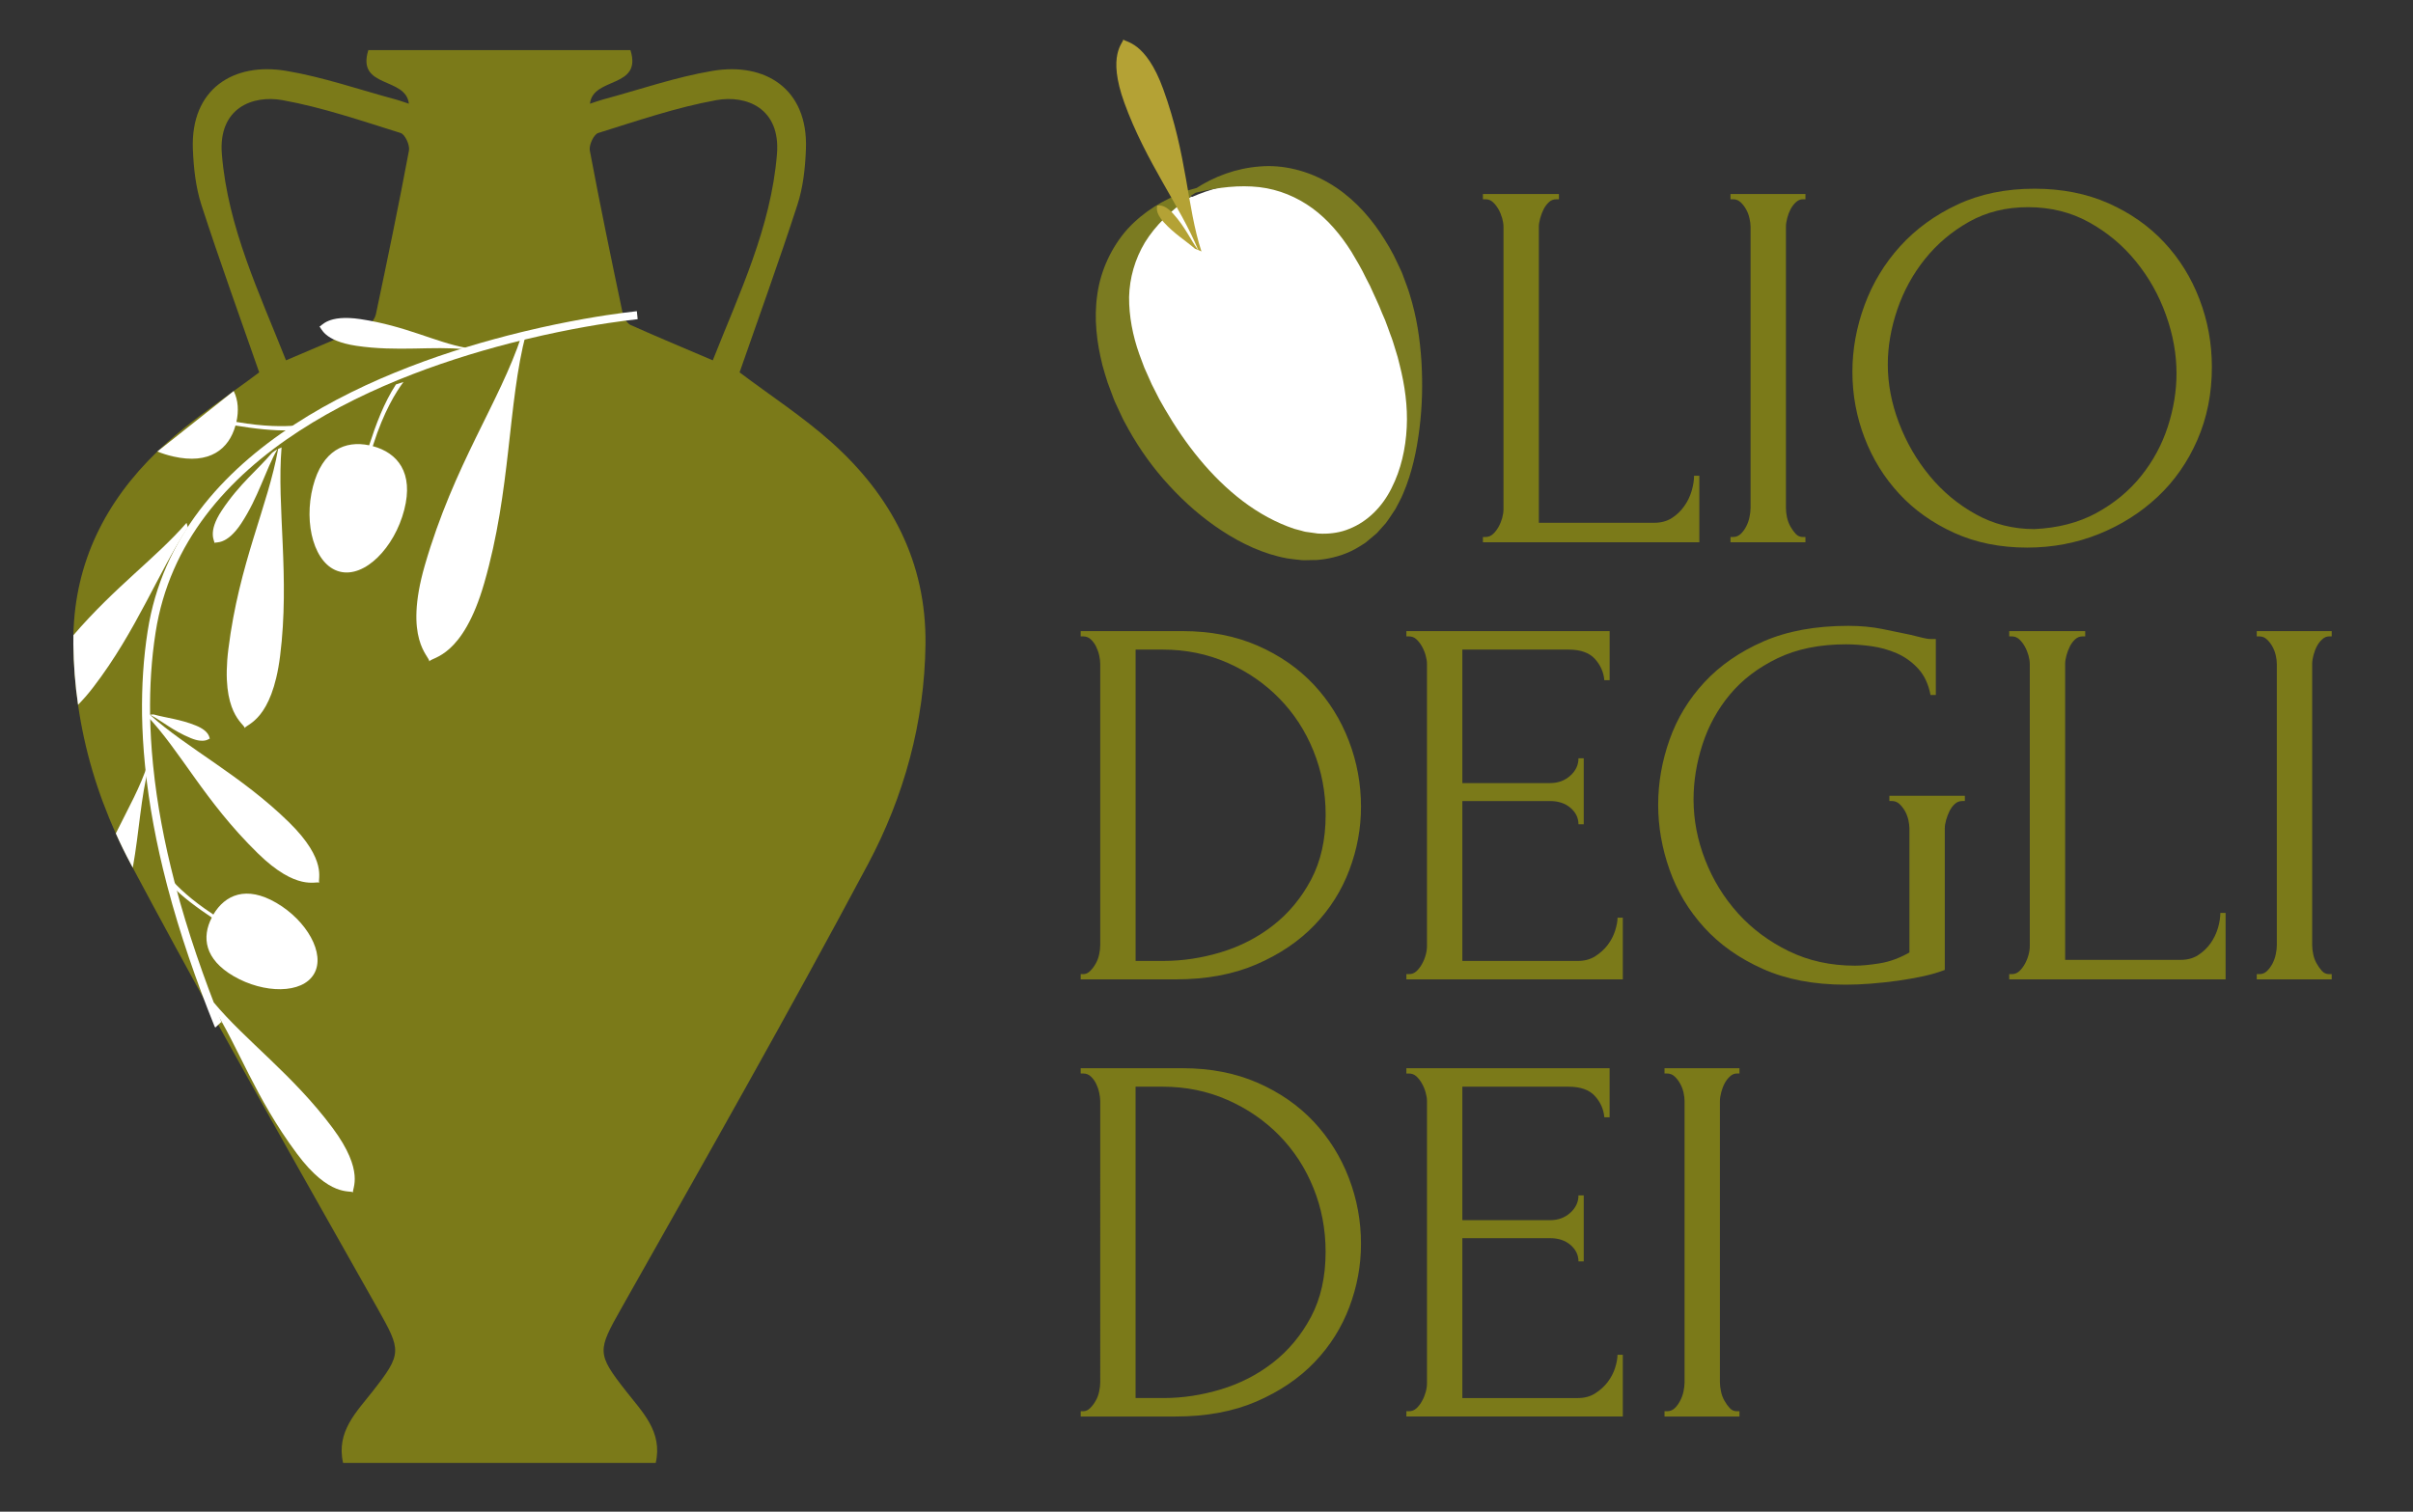 <?xml version="1.0" encoding="utf-8"?>
<!-- Generator: Adobe Illustrator 16.0.0, SVG Export Plug-In . SVG Version: 6.00 Build 0)  -->
<!DOCTYPE svg PUBLIC "-//W3C//DTD SVG 1.1//EN" "http://www.w3.org/Graphics/SVG/1.1/DTD/svg11.dtd">
<svg version="1.1" id="Livello_1" xmlns="http://www.w3.org/2000/svg" xmlns:xlink="http://www.w3.org/1999/xlink" x="0px" y="0px"
	 width="600px" height="376px" viewBox="0 0 600 376" enable-background="new 0 0 600 376" xml:space="preserve">
<rect x="0" y="0" width="600" height="376" fill="#333333" stroke="none"/>
<path fill="#7B7A19" d="M215.833,214.928c8.96-16.818,14.065-35.307,14.293-54.72c0.227-20.432-8.517-36.916-23.363-50.203
	c-7.132-6.368-15.235-11.634-22.864-17.385c4.687-13.488,9.777-27.5,14.374-41.659c1.438-4.407,1.948-9.218,2.123-13.877
	c0.577-14.982-10.118-21.67-23.229-19.454c-9.217,1.544-18.149,4.675-27.205,7.106c-1.104,0.296-2.163,0.713-3.265,1.061
	c0.724-6.771,13.099-3.734,10.061-13.339H91.59c-3.022,9.605,9.352,6.568,10.076,13.339c-1.114-0.348-2.164-0.765-3.278-1.061
	c-9.042-2.431-17.989-5.562-27.193-7.106c-13.111-2.217-23.819,4.472-23.24,19.454c0.188,4.66,0.698,9.47,2.123,13.877
	c4.595,14.159,9.685,28.171,14.374,41.659c-2.082,1.573-4.204,3.118-6.34,4.636v0.014c-0.042,0.027-0.095,0.054-0.134,0.093
	l-0.015,0.014c-5.603,4.018-11.23,8.034-16.362,12.628c-0.834,0.739-1.625,1.477-2.405,2.244l-0.068,0.054
	c-12.816,12.387-20.501,27.419-20.877,45.69c-0.014,0.725-0.027,1.463-0.014,2.214c0.053,5.094,0.443,10.132,1.169,15.089
	c1.585,11.109,4.784,21.817,9.391,32.001c1.142,2.58,2.392,5.117,3.733,7.63c0.164,0.298,0.324,0.604,0.486,0.9
	c6.972,13.071,14.053,26.088,21.239,39.041c0,0.012,0.014,0.028,0.014,0.028c13.045,23.603,26.359,47.07,39.618,70.557
	c5.897,10.479,6.141,11.204-1.182,20.554c-4.016,5.147-9.175,10.077-7.389,17.868h77.73c1.788-7.791-3.385-12.721-7.389-17.868
	c-7.334-9.35-7.093-10.074-1.181-20.554C175.179,288.766,196.017,252.113,215.833,214.928 M55.169,38.36
	c-0.94-11.474,7.618-14.792,15.074-13.449c9.969,1.8,19.669,5.144,29.369,8.168c1.086,0.323,2.336,3.008,2.08,4.353
	c-2.538,13.583-5.358,27.125-8.207,40.652c-0.122,0.578-0.443,1.265-0.875,1.815c-0.321,0.416-0.696,0.764-1.074,0.94
	c-2.78,1.25-5.577,2.458-8.41,3.666c-3.91,1.68-7.887,3.359-12.011,5.12C64.492,72.843,56.66,56.657,55.169,38.36 M146.659,37.432
	c-0.256-1.344,0.994-4.03,2.095-4.353c9.7-3.024,19.399-6.368,29.355-8.168c7.469-1.343,16.026,1.976,15.086,13.449
	c-1.506,18.297-9.326,34.483-15.961,51.265c-7.106-3.038-13.81-5.816-20.421-8.786c-0.685-0.31-1.342-1.182-1.705-2.042
	c-0.108-0.243-0.188-0.484-0.242-0.714C152.018,64.556,149.21,51.015,146.659,37.432"/>
<path fill="none" stroke="#FFFFFF" stroke-width="2" d="M54.27,254.896c0,0-0.015-0.016-0.015-0.026
	c-4.473-11.084-8.531-22.745-11.661-34.621c-0.066-0.294-0.147-0.577-0.226-0.874c-2.461-9.511-4.314-19.169-5.281-28.789
	c-0.027-0.188-0.04-0.378-0.055-0.564c-0.402-4.083-0.643-8.168-0.711-12.225c-0.094-6.973,0.322-13.893,1.384-20.677
	c7.079-45.475,58.535-65.318,91.944-73.486c0.351-0.092,0.7-0.175,1.05-0.256c10.948-2.633,19.841-3.99,24.409-4.579
	c2.15-0.283,3.347-0.405,3.347-0.405"/>
<path fill="#FFFFFF" d="M105.63,140.626c-5.346,18.498,1.22,22.583,1.114,23.883c0.699-1.134,8.306-0.919,13.646-19.418
	c6.741-23.283,5.815-44.697,10.4-62.11c-0.354,0.2-0.718,0.381-1.098,0.524C124.179,100.18,112.901,115.468,105.63,140.626"/>
<path fill="#FFFFFF" d="M91.792,110.758c-5.986-1.25-11.636,1.221-13.965,10.221c-2.415,9.36,0.366,19.584,6.634,21.197
	c6.244,1.623,13.636-5.975,16.051-15.346c2.409-9.286-1.662-14.212-7.834-15.864c0.037-0.089,0.066-0.166,0.101-0.266
	c2.646-8.337,5.712-13.247,7.552-15.69c-0.623,0.183-1.256,0.408-1.883,0.614C95.429,100.286,93.503,105.5,91.792,110.758"/>
<path fill="#FFFFFF" d="M46.719,131.177c-7.35,11.097-12.778,25.742-23.483,39.699c-1.357,1.775-2.633,3.224-3.829,4.419
	c-0.726-4.956-1.116-9.994-1.169-15.085c-0.012-0.754,0-1.49,0.014-2.217c10.397-12.093,20.556-19.226,28.131-27.944
	C46.505,130.439,46.624,130.802,46.719,131.177"/>
<path fill="#FFFFFF" d="M73.834,286.958c8.146,10.952,13.27,8.999,13.956,9.617c-0.329-0.88,3.042-5.089-5.093-16.028
	c-9.822-13.195-21.658-21.718-29.552-31.214c-0.084,0.373-0.14,0.774-0.183,1.176C59.363,260.502,63.331,272.834,73.834,286.958"/>
<path fill="#FFFFFF" d="M37.274,190.008c-0.053,0.188-0.122,0.389-0.187,0.577c-0.041,0.106-0.069,0.214-0.108,0.319
	c-1.975,7.244-2.312,15.721-3.963,24.924c-0.162-0.297-0.324-0.604-0.484-0.9c-1.343-2.512-2.593-5.05-3.735-7.63
	c3.104-6.287,6.139-11.596,7.939-17.264c0.095-0.015,0.202-0.015,0.296-0.015C37.113,190.008,37.194,190.008,37.274,190.008"/>
<path fill="#FFFFFF" d="M89.655,79.38c-8.281-1.245-9.67,1.818-10.247,1.85c0.541,0.242,0.885,3.524,9.169,4.778
	c10.226,1.53,19.277,0.006,26.942,0.877c0.079-0.12,0.158-0.239,0.23-0.393C108.225,85.09,100.966,81.096,89.655,79.38"/>
<path fill="#FFFFFF" d="M47.437,183.592c3.519,1.44,4.504,0.084,4.753,0.114c-0.203-0.163,0.038-1.802-3.48-3.24
	c-3.809-1.561-7.466-1.912-10.547-2.769c-0.287,0.034-0.586,0.058-0.889,0.071C40.218,179.264,42.906,181.737,47.437,183.592"/>
<path fill="#FFFFFF" d="M64.097,212.23c9.743,9.549,14.511,6.822,15.287,7.328c-0.475-0.822,2.206-5.492-7.54-15.051
	c-11.976-11.734-25.277-18.336-34.587-26.736c-0.309,0.016-0.621,0.017-0.94,0.021C45,186.873,50.729,199.139,64.097,212.23"/>
<path fill="#FFFFFF" d="M53.047,227.48c-0.073-0.047-0.137-0.094-0.205-0.157c-5.316-3.488-8.599-6.656-10.56-8.906
	c0.085,0.545,0.12,1.078,0.087,1.604c3.073,3.152,6.643,5.748,10.298,8.196c-2.542,4.894-1.8,10.37,5.425,14.582
	c7.532,4.374,17.07,4.474,19.994-0.565c2.927-5.023-1.848-13.286-9.375-17.668C61.25,220.216,55.983,222.531,53.047,227.48"/>
<path fill="#FFFFFF" d="M58.112,97.256c1.142,2.312,1.275,4.972,0.671,7.697c0.093,0.015,0.173,0.015,0.295,0.042
	c6.542,1.127,11.406,1.127,14.724,0.833c-0.401,0.402-0.805,0.804-1.208,1.209c-4.703,0.147-9.392-0.431-14.039-1.196
	c-1.651,5.885-6.421,9.766-15.491,7.697c-1.356-0.309-2.672-0.726-3.936-1.235L58.112,97.256z"/>
<path fill="#FFFFFF" d="M56.793,161.396c-2.023,16.066,3.988,18.604,4.063,19.693c0.433-1.026,6.769-1.855,8.792-17.924
	c2.475-19.746-0.874-37.062,0.366-51.879c-0.293,0.119-0.58,0.24-0.854,0.381C66.623,125.934,59.472,139.987,56.793,161.396"/>
<path fill="#FFFFFF" d="M55.12,127.012c-3.625,5.474-1.655,7.596-1.812,8.023c0.358-0.298,3.035,0.65,6.662-4.824
	c4.318-6.549,6.051-13.327,8.993-18.455c-0.473,0.249-0.896,0.547-1.307,0.866C64.185,116.743,59.454,120.434,55.12,127.012"/>
<path fill="#FFFFFF" d="M296.346,48.895c0.01,0.035,0.019,0.068,0.029,0.102c17.207-7.55,35.613-3.73,47.148,22.023
	c11.176,24.817,8.92,54.273-6.434,63.591c-0.707,0.429-1.441,0.818-2.201,1.156c-2.727,1.23-5.645,1.812-8.672,1.82
	c-16.26,0.051-35.701-16.436-45.532-38.298c-11.2-24.946-2.773-41.002,13.271-49.14c-0.021-0.056-0.043-0.114-0.064-0.169
	L296.346,48.895z"/>
<path fill="#7B7B21" d="M297.686,46.721l0.256,0.533l-0.685-0.324c4.616-3.016,10.068-5.073,15.936-5.52
	c5.862-0.526,12.039,1.06,17.252,4.119c5.251,3.059,9.472,7.496,12.715,12.306c1.599,2.419,3.115,4.904,4.281,7.504l0.909,1.945
	l0.113,0.243l0.153,0.357l0.185,0.471l0.351,0.949c0.461,1.291,0.955,2.475,1.359,3.865c1.762,5.616,2.573,11.123,2.937,16.747
	c0.328,5.596,0.202,11.172-0.494,16.672c-0.679,5.494-1.826,10.959-4.047,16.161c-0.521,1.312-1.268,2.538-1.902,3.818
	c-0.794,1.188-1.563,2.423-2.44,3.582l-1.47,1.646l-0.744,0.824l-0.851,0.723l-1.73,1.445l-0.221,0.179l-0.107,0.091l-0.237,0.143
	l-0.429,0.271l-0.86,0.538c-2.669,1.658-5.616,2.611-8.68,3.079l-1.147,0.14l-0.576,0.051l-0.144,0.014
	c-0.11-0.002,0.15,0.009-0.27-0.002l-0.063,0.002l-0.253,0.005l-2.03,0.041c-0.625,0.051-1.463-0.044-2.261-0.14
	c-0.792-0.094-1.617-0.181-2.395-0.306c-5.968-1.083-11.393-3.705-16.255-6.872c-4.875-3.191-9.241-7.015-13.119-11.256
	c-3.905-4.219-7.279-8.911-10.078-13.918c-0.683-1.264-1.405-2.505-1.983-3.822l-0.906-1.954l-0.453-0.976l-0.111-0.244
	l-0.167-0.402l-0.183-0.472l-1.415-3.791c-0.448-1.385-0.893-2.867-1.292-4.305c-1.43-5.707-2.176-11.707-1.27-17.735
	c0.841-6.012,3.582-11.781,7.502-16.192c4.021-4.362,9.049-7.375,14.262-9.22l-0.439,1.123l-0.04-0.177l-0.2-0.924l0.669-0.186
	L297.686,46.721z M297.296,47.936l-1.964,1.243l0.47-1.11l0.089,0.159l0.324,0.582l-0.766,0.541
	c-4.356,3.086-8.14,6.724-10.739,10.909c-2.534,4.231-3.836,8.884-3.959,13.626c-0.03,4.743,0.896,9.59,2.536,14.203l1.259,3.372
	l1.647,3.697l0.206,0.464l0.049,0.116c0.07,0.164-0.067-0.159-0.043-0.106l0.027,0.052l0.107,0.211l0.43,0.844l0.856,1.688
	c0.532,1.145,1.245,2.198,1.832,3.313c5.053,8.696,11.41,16.86,19.353,22.897c3.961,3.002,8.295,5.386,12.819,6.9l1.583,0.419
	c0.53,0.134,1.016,0.331,1.744,0.392l2.009,0.28l0.253,0.036l0.062,0.009c-0.378-0.007-0.074,0-0.144-0.001l0.109,0.009l0.435,0.031
	l0.873,0.035c2.298,0.033,4.71-0.333,6.799-1.23c4.49-1.779,8.19-5.487,10.471-10.124c2.338-4.594,3.507-9.834,3.765-15.069
	c0.27-5.251-0.48-10.53-1.765-15.588c-0.277-1.273-0.648-2.524-1.049-3.768c-0.392-1.243-0.729-2.49-1.226-3.696
	c-0.455-1.209-0.854-2.45-1.329-3.628c-0.506-1.154-1.004-2.301-1.454-3.459c-0.485-1.159-1.119-2.428-1.655-3.645l-0.421-0.921
	l-0.202-0.463l-0.024-0.058c0.015,0.034-0.067-0.158,0.024,0.062l-0.052-0.106l-0.112-0.21l-0.873-1.69
	c-1.089-2.299-2.364-4.447-3.646-6.581c-2.649-4.197-5.82-7.951-9.651-10.757c-3.822-2.79-8.302-4.696-13.247-5.274
	c-4.939-0.552-10.181,0.04-15.446,1.312L297.296,47.936z"/>
<path fill="#7B7A19" d="M268.719,242.295h0.664c0.605,0,1.176-0.263,1.702-0.796c0.521-0.52,0.988-1.128,1.374-1.841
	c0.394-0.687,0.681-1.457,0.858-2.299c0.179-0.826,0.259-1.588,0.259-2.282v-69.959c0-0.616-0.08-1.311-0.259-2.106
	c-0.177-0.79-0.445-1.532-0.789-2.236c-0.354-0.696-0.789-1.283-1.31-1.767c-0.526-0.482-1.14-0.714-1.836-0.714h-0.664v-1.32
	h25.331c6.916,0,13.13,1.207,18.648,3.613c5.507,2.411,10.164,5.645,13.976,9.701c3.806,4.08,6.712,8.735,8.723,13.991
	c2.016,5.24,3.022,10.72,3.022,16.399c0,5.344-0.962,10.566-2.893,15.691c-1.917,5.116-4.807,9.69-8.654,13.714
	c-3.852,4.019-8.667,7.274-14.444,9.776c-5.775,2.499-12.466,3.739-20.075,3.739h-23.633V242.295z M329.628,202.654
	c0-5.601-1.014-10.893-3.03-15.881c-2.019-4.983-4.85-9.341-8.495-13.059c-3.645-3.725-7.939-6.68-12.895-8.863
	c-4.957-2.181-10.336-3.278-16.119-3.278h-6.719v77.436h6.972c4.744,0,9.499-0.714,14.288-2.169
	c4.779-1.446,9.099-3.666,12.961-6.688c3.86-3.019,6.998-6.808,9.414-11.355C328.412,214.249,329.628,208.869,329.628,202.654"/>
<path fill="#7B7A19" d="M349.702,242.291h0.659c0.701,0,1.313-0.236,1.835-0.712c0.522-0.49,0.985-1.075,1.376-1.785
	c0.396-0.691,0.701-1.441,0.92-2.228c0.223-0.788,0.332-1.53,0.332-2.233v-70.215c0-0.618-0.109-1.313-0.332-2.106
	c-0.219-0.788-0.524-1.529-0.92-2.233c-0.391-0.696-0.854-1.285-1.376-1.769c-0.521-0.483-1.134-0.718-1.835-0.718h-0.659v-1.317
	h50.536v12.212h-1.314c-0.178-2.017-0.966-3.785-2.363-5.315c-1.399-1.541-3.587-2.301-6.558-2.301h-26.385v33.206h21.786
	c2.01,0,3.695-0.611,5.05-1.841c1.361-1.219,2.038-2.657,2.038-4.326h1.314v16.41h-1.314c0-1.57-0.656-2.934-1.967-4.072
	c-1.312-1.132-3.019-1.706-5.121-1.706h-21.786v39.771h28.736c1.668,0,3.114-0.399,4.341-1.186c1.221-0.784,2.248-1.724,3.078-2.811
	c0.833-1.103,1.444-2.282,1.842-3.559c0.395-1.261,0.596-2.336,0.596-3.208h1.306v15.351h-53.814V242.291z"/>
<path fill="#7B7A19" d="M469.797,197.933h18.772v1.306h-0.655c-0.704,0-1.317,0.249-1.838,0.725
	c-0.528,0.479-0.968,1.079-1.317,1.766c-0.351,0.706-0.63,1.457-0.852,2.235c-0.222,0.788-0.328,1.49-0.328,2.098v35.185
	c-1.577,0.611-3.369,1.137-5.378,1.574c-2.018,0.431-4.109,0.8-6.3,1.113c-2.192,0.306-4.42,0.543-6.695,0.725
	c-2.281,0.174-4.382,0.26-6.303,0.26c-7.872,0-14.745-1.313-20.602-3.936c-5.866-2.63-10.722-6.064-14.567-10.306
	c-3.854-4.245-6.728-9.034-8.603-14.374c-1.882-5.336-2.822-10.713-2.822-16.145c0-5.426,0.94-10.807,2.822-16.144
	c1.875-5.332,4.772-10.104,8.663-14.308c3.887-4.193,8.793-7.589,14.699-10.175c5.905-2.572,12.933-3.866,21.07-3.866
	c3.057,0,5.906,0.262,8.53,0.792c2.624,0.519,4.94,1,6.957,1.435c1.132,0.267,2.12,0.509,2.951,0.729
	c0.827,0.219,1.552,0.32,2.166,0.32h1.183v13.917h-1.318c-0.522-2.708-1.553-4.902-3.08-6.562c-1.527-1.653-3.304-2.928-5.312-3.805
	c-2.014-0.881-4.147-1.47-6.374-1.776c-2.229-0.301-4.301-0.458-6.229-0.458c-6.566,0-12.257,1.157-17.068,3.474
	c-4.81,2.329-8.747,5.322-11.808,8.996c-3.062,3.677-5.342,7.812-6.825,12.402c-1.493,4.599-2.229,9.169-2.229,13.713
	c0,5.087,0.961,10.095,2.886,15.034c1.921,4.943,4.631,9.366,8.136,13.257c3.502,3.891,7.724,7.037,12.666,9.449
	c4.944,2.406,10.435,3.606,16.474,3.606c1.656,0,3.719-0.195,6.164-0.587c2.453-0.4,4.902-1.296,7.354-2.691v-30.85
	c0-0.607-0.092-1.31-0.257-2.098c-0.182-0.778-0.463-1.529-0.854-2.235c-0.399-0.687-0.859-1.286-1.38-1.766
	c-0.526-0.476-1.137-0.725-1.836-0.725h-0.662V197.933z"/>
<path fill="#7B7A19" d="M499.596,242.291h0.66c0.688,0,1.307-0.236,1.832-0.712c0.527-0.49,0.982-1.075,1.376-1.785
	c0.397-0.691,0.7-1.441,0.92-2.228c0.218-0.788,0.328-1.53,0.328-2.233v-70.215c0-0.618-0.11-1.313-0.328-2.106
	c-0.22-0.788-0.522-1.529-0.92-2.233c-0.394-0.696-0.849-1.285-1.376-1.769c-0.525-0.483-1.144-0.718-1.832-0.718h-0.66v-1.317
	h18.899v1.317h-0.66c-0.7,0-1.306,0.234-1.833,0.718c-0.528,0.483-0.961,1.072-1.317,1.769c-0.347,0.704-0.641,1.445-0.852,2.233
	c-0.22,0.792-0.329,1.488-0.329,2.106v73.631h28.749c1.656,0,3.102-0.396,4.321-1.183c1.229-0.788,2.258-1.777,3.092-2.949
	c0.834-1.19,1.442-2.45,1.839-3.812c0.392-1.352,0.586-2.601,0.586-3.736h1.314v16.531h-53.81V242.291z"/>
<path fill="#7B7A19" d="M561.149,156.976h18.637v1.316h-0.659c-0.607,0-1.177,0.237-1.697,0.725
	c-0.532,0.479-0.969,1.045-1.317,1.699c-0.351,0.655-0.636,1.402-0.853,2.234c-0.222,0.833-0.331,1.551-0.331,2.168v69.959
	c0,0.69,0.088,1.456,0.266,2.282c0.172,0.85,0.459,1.608,0.855,2.303c0.395,0.705,0.832,1.32,1.31,1.841
	c0.479,0.529,1.072,0.788,1.768,0.788h0.659v1.313h-18.637v-1.313h0.657c0.702,0,1.314-0.236,1.834-0.716
	c0.524-0.486,0.988-1.102,1.383-1.842c0.396-0.744,0.675-1.524,0.854-2.374c0.178-0.826,0.261-1.592,0.261-2.282v-69.959
	c0-0.618-0.083-1.312-0.261-2.106c-0.18-0.787-0.458-1.529-0.854-2.232c-0.395-0.701-0.858-1.285-1.383-1.764
	c-0.52-0.487-1.132-0.725-1.834-0.725h-0.657V156.976z"/>
<path fill="#7B7A19" d="M268.719,351.015h0.655c0.609,0,1.185-0.263,1.708-0.796c0.524-0.517,0.985-1.121,1.374-1.834
	c0.398-0.687,0.683-1.456,0.853-2.298c0.181-0.834,0.265-1.593,0.265-2.295V273.84c0-0.611-0.083-1.313-0.265-2.102
	c-0.169-0.792-0.436-1.532-0.779-2.234c-0.354-0.705-0.789-1.294-1.315-1.773c-0.521-0.479-1.142-0.717-1.84-0.717h-0.655v-1.317
	h25.331c6.916,0,13.13,1.204,18.648,3.612c5.5,2.406,10.164,5.645,13.976,9.708c3.806,4.072,6.712,8.737,8.723,13.982
	c2.016,5.249,3.019,10.721,3.019,16.408c0,5.336-0.962,10.565-2.889,15.683c-1.925,5.117-4.807,9.698-8.658,13.725
	c-3.853,4.016-8.67,7.272-14.44,9.778c-5.771,2.489-12.466,3.735-20.081,3.735h-23.627V351.015z M329.617,311.373
	c0-5.597-1.003-10.888-3.025-15.884c-2.016-4.985-4.844-9.336-8.489-13.058c-3.645-3.724-7.941-6.671-12.904-8.853
	c-4.953-2.188-10.328-3.286-16.119-3.286h-6.713v77.443h6.975c4.741,0,9.499-0.725,14.282-2.171
	c4.787-1.445,9.104-3.672,12.967-6.689c3.86-3.023,6.998-6.809,9.414-11.355C328.411,322.969,329.617,317.589,329.617,311.373"/>
<path fill="#7B7A19" d="M349.702,351.015h0.654c0.699,0,1.318-0.245,1.84-0.721c0.522-0.479,0.985-1.071,1.376-1.785
	c0.396-0.687,0.701-1.433,0.92-2.215c0.223-0.792,0.332-1.535,0.332-2.233V273.84c0-0.611-0.109-1.313-0.332-2.098
	c-0.219-0.796-0.524-1.536-0.92-2.234c-0.391-0.709-0.854-1.294-1.376-1.777c-0.521-0.479-1.141-0.713-1.84-0.713h-0.654v-1.321
	h50.53V277.9h-1.309c-0.178-2.008-0.966-3.781-2.368-5.31c-1.4-1.531-3.587-2.298-6.56-2.298h-26.378v33.203h21.786
	c2.01,0,3.695-0.603,5.05-1.841c1.361-1.218,2.038-2.663,2.038-4.324h1.314v16.415h-1.314c0-1.577-0.657-2.939-1.967-4.078
	c-1.312-1.133-3.019-1.702-5.121-1.702h-21.786v39.771h28.736c1.668,0,3.114-0.396,4.336-1.189c1.226-0.784,2.253-1.724,3.083-2.811
	c0.827-1.103,1.444-2.279,1.842-3.551c0.395-1.266,0.581-2.341,0.581-3.212h1.32v15.347h-53.814V351.015z"/>
<path fill="#7B7A19" d="M413.885,265.696h18.64v1.317h-0.657c-0.615,0-1.181,0.233-1.703,0.721
	c-0.526,0.476-0.968,1.045-1.317,1.713c-0.352,0.646-0.632,1.394-0.854,2.224c-0.215,0.833-0.332,1.562-0.332,2.165v69.956
	c0,0.702,0.086,1.461,0.268,2.299c0.174,0.838,0.46,1.607,0.854,2.294c0.394,0.713,0.827,1.313,1.311,1.838
	c0.476,0.529,1.071,0.792,1.773,0.792h0.657v1.313h-18.64v-1.313h0.654c0.706,0,1.314-0.245,1.845-0.721
	c0.526-0.479,0.979-1.099,1.371-1.841c0.396-0.744,0.679-1.524,0.861-2.362c0.166-0.838,0.26-1.597,0.26-2.299v-69.956
	c0-0.604-0.094-1.31-0.26-2.098c-0.183-0.792-0.466-1.532-0.861-2.234c-0.392-0.701-0.845-1.294-1.371-1.77
	c-0.53-0.487-1.139-0.721-1.845-0.721h-0.654V265.696z"/>
<path fill="#7B7A19" d="M368.732,133.565h0.658c0.7,0,1.31-0.242,1.832-0.719c0.53-0.478,0.985-1.069,1.381-1.77
	c0.396-0.699,0.699-1.449,0.923-2.229c0.215-0.785,0.324-1.537,0.324-2.231V56.393c0-0.613-0.109-1.313-0.324-2.101
	c-0.224-0.792-0.527-1.532-0.923-2.236c-0.396-0.699-0.851-1.289-1.381-1.77c-0.522-0.487-1.132-0.719-1.832-0.719h-0.658v-1.319
	h18.904v1.319h-0.655c-0.705,0-1.318,0.232-1.837,0.719c-0.532,0.48-0.965,1.07-1.319,1.77c-0.349,0.704-0.635,1.443-0.851,2.236
	c-0.218,0.788-0.332,1.488-0.332,2.101v73.634h28.747c1.662,0,3.104-0.4,4.335-1.18c1.226-0.785,2.249-1.776,3.076-2.956
	c0.837-1.182,1.446-2.443,1.84-3.811c0.395-1.354,0.594-2.599,0.594-3.741h1.313v16.535h-53.815V133.565z"/>
<path fill="#7B7A19" d="M430.292,48.249h18.639v1.316h-0.661c-0.609,0-1.181,0.236-1.701,0.723
	c-0.526,0.487-0.965,1.053-1.315,1.708c-0.349,0.656-0.634,1.399-0.851,2.226c-0.218,0.846-0.324,1.56-0.324,2.17v69.96
	c0,0.7,0.082,1.457,0.253,2.296c0.181,0.834,0.469,1.601,0.855,2.297c0.397,0.705,0.834,1.313,1.313,1.837
	c0.481,0.522,1.075,0.785,1.77,0.785h0.661v1.315h-18.639v-1.315h0.657c0.699,0,1.312-0.244,1.836-0.719
	c0.527-0.477,0.984-1.1,1.381-1.839c0.395-0.738,0.674-1.526,0.847-2.361c0.176-0.839,0.27-1.596,0.27-2.296v-69.96
	c0-0.611-0.094-1.31-0.27-2.099c-0.173-0.796-0.452-1.538-0.847-2.237c-0.396-0.7-0.854-1.281-1.381-1.768
	c-0.523-0.487-1.137-0.723-1.836-0.723h-0.657V48.249z"/>
<path fill="#7B7A19" d="M505.892,46.939c6.826,0,12.948,1.215,18.378,3.619c5.422,2.406,10.039,5.636,13.844,9.708
	c3.805,4.071,6.743,8.788,8.797,14.176c2.057,5.374,3.079,11,3.079,16.855c0,6.571-1.196,12.605-3.605,18.118
	c-2.404,5.513-5.706,10.247-9.912,14.184c-4.198,3.928-9.078,7.014-14.633,9.247c-5.559,2.232-11.483,3.357-17.784,3.357
	c-6.737,0-12.795-1.233-18.175-3.681c-5.383-2.456-9.938-5.693-13.653-9.721c-3.715-4.022-6.585-8.652-8.595-13.9
	c-2.021-5.259-3.024-10.727-3.024-16.421c0-5.598,1.003-11.132,3.024-16.604c2.01-5.46,4.964-10.342,8.855-14.632
	c3.895-4.284,8.641-7.748,14.243-10.368C492.331,48.249,498.716,46.939,505.892,46.939 M505.827,131.598
	c5.866-0.261,11.025-1.594,15.454-4.001c4.42-2.411,8.123-5.468,11.106-9.184c2.984-3.723,5.191-7.816,6.641-12.28
	c1.445-4.459,2.168-8.878,2.168-13.245c0-4.823-0.874-9.683-2.631-14.568c-1.748-4.912-4.249-9.353-7.493-13.328
	c-3.244-3.986-7.12-7.219-11.638-9.715c-4.508-2.496-9.573-3.746-15.183-3.746c-5.441,0-10.302,1.208-14.595,3.607
	c-4.3,2.412-7.959,5.499-10.987,9.263c-3.021,3.76-5.32,7.964-6.901,12.595c-1.577,4.639-2.362,9.193-2.362,13.656
	c0,4.813,0.917,9.641,2.757,14.499c1.845,4.861,4.383,9.255,7.626,13.188c3.246,3.946,7.081,7.135,11.51,9.586
	C495.72,130.377,500.562,131.598,505.827,131.598"/>
<path fill="#B4A235" d="M291.703,53.138c-2.385-2.646-3.771-1.897-3.968-2.025c0.105,0.22-0.762,1.507,1.626,4.148
	c2.585,2.863,5.533,4.643,7.788,6.617c0.254,0.088,0.515,0.188,0.777,0.3C296.044,59.72,294.776,56.541,291.703,53.138"/>
<path fill="#B4A235" d="M289.248,22.189c-4.356-12.017-9.491-11.646-9.94-12.388c0.068,0.887-4.093,3.744,0.264,15.769
	c5.357,14.77,13.914,25.74,18.371,36.612c0.268,0.111,0.53,0.234,0.802,0.362C295.093,51.355,295.229,38.671,289.248,22.189"/>
</svg>
